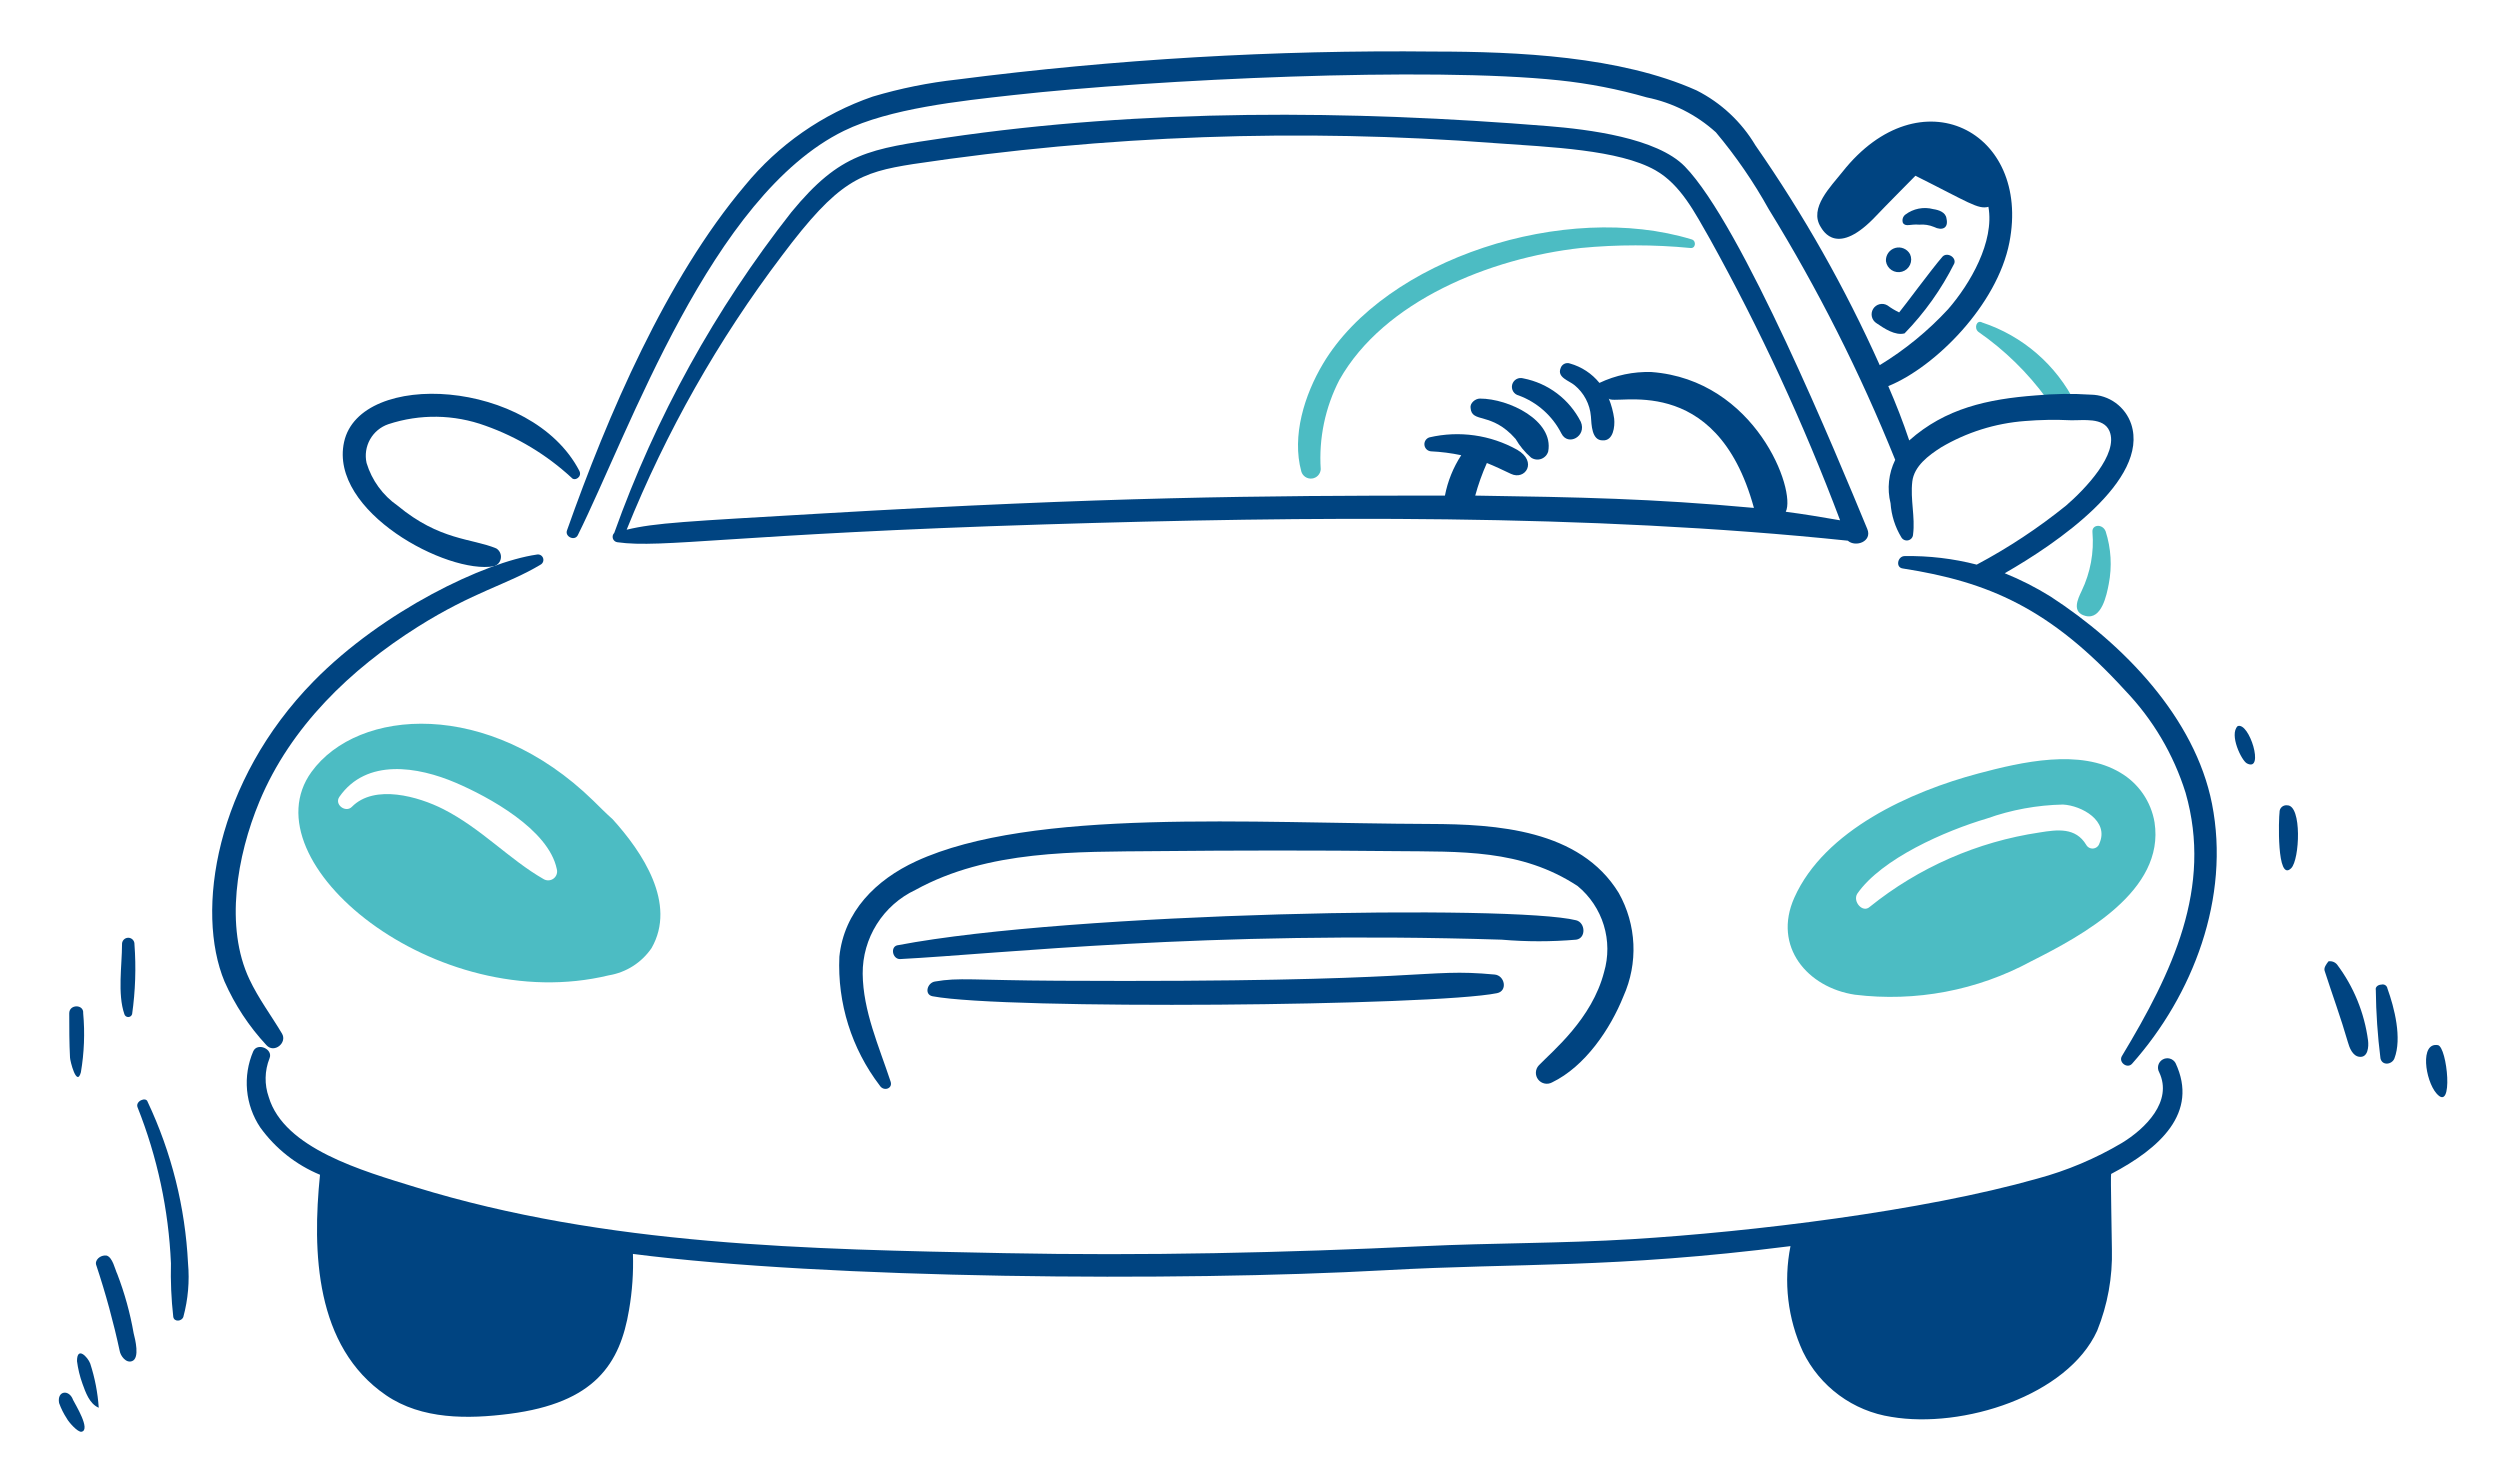 <svg width="449" height="265" viewBox="0 0 449 265" fill="none" xmlns="http://www.w3.org/2000/svg">
<path d="M303.853 43.005C281.148 36.058 248.868 46.448 237.624 65.312C234.291 70.899 231.97 78.293 233.718 84.689C233.839 85.091 234.097 85.436 234.448 85.666C234.799 85.896 235.22 85.994 235.636 85.945C236.052 85.895 236.438 85.7 236.725 85.394C237.011 85.088 237.181 84.691 237.204 84.273C236.843 78.723 238 73.18 240.55 68.238C248.559 54.026 267.691 46.332 283.915 44.539C290.453 43.909 297.036 43.909 303.574 44.539C304.551 44.679 304.697 43.265 303.853 43.005Z" fill="#4CBCC3"/>
<path d="M355.305 59.594C360.037 62.877 364.185 66.93 367.575 71.586C367.994 72.421 373.022 73.395 372.735 72.421C371.042 69.019 368.692 65.987 365.82 63.498C362.948 61.01 359.612 59.115 356.003 57.923C355.027 57.366 354.469 58.899 355.305 59.594Z" fill="#4CBCC3"/>
<path d="M375.803 95.563C376.114 99.206 375.439 102.866 373.85 106.159C373.176 107.565 372.024 109.97 374.548 110.619C377.461 111.37 378.351 106.862 378.73 104.904C379.346 101.748 379.154 98.487 378.172 95.425C377.615 94.029 375.679 94.168 375.803 95.563Z" fill="#4CBCC3"/>
<path d="M104.045 84.551C95.438 68.026 64.648 66.32 61.794 79.391C59.068 91.885 80.366 103.19 88.706 101.697C89.034 101.601 89.328 101.411 89.551 101.15C89.773 100.89 89.916 100.571 89.96 100.231C90.005 99.891 89.949 99.546 89.801 99.237C89.653 98.929 89.418 98.67 89.125 98.492C84.697 96.658 78.992 97.099 71.416 90.822C68.747 88.967 66.782 86.265 65.838 83.155C65.516 81.717 65.737 80.21 66.457 78.924C67.177 77.638 68.347 76.663 69.742 76.186C75.417 74.313 81.558 74.408 87.172 76.456C92.91 78.491 98.175 81.668 102.649 85.797C103.206 86.501 104.618 85.657 104.045 84.551Z" fill="#004481"/>
<path d="M96.374 99.607C87.099 100.959 68.814 109.635 56.358 122.324C38.695 140.328 35.065 163.656 40.323 176.278C42.175 180.483 44.72 184.347 47.851 187.71C49.233 189.254 51.638 187.282 50.639 185.619C48.719 182.393 46.431 179.358 44.783 175.859C40.377 166.501 42.506 153.774 46.596 143.946C52.184 130.508 62.963 120.19 75.04 112.575C85.048 106.265 91.107 105.002 97.072 101.421C97.284 101.309 97.447 101.124 97.531 100.9C97.615 100.675 97.614 100.428 97.528 100.204C97.442 99.981 97.277 99.796 97.064 99.686C96.852 99.576 96.606 99.548 96.374 99.607Z" fill="#004481"/>
<path d="M159.958 194.268C157.845 187.861 155.005 181.581 154.938 174.888C154.915 171.737 155.794 168.645 157.472 165.977C159.149 163.31 161.555 161.177 164.405 159.832C177.529 152.611 193.128 153.003 207.77 152.863C221.992 152.725 236.355 152.709 250.577 152.863C262.289 152.99 273.166 152.444 283.344 159.134C285.564 160.966 287.197 163.409 288.039 166.16C288.882 168.911 288.897 171.849 288.083 174.609C285.919 182.993 278.887 188.724 276.371 191.339C276.053 191.68 275.867 192.122 275.845 192.587C275.823 193.052 275.968 193.51 276.253 193.879C276.537 194.247 276.944 194.503 277.4 194.599C277.855 194.696 278.331 194.627 278.74 194.406C284.691 191.534 289.222 184.797 291.57 178.931C292.89 175.99 293.501 172.781 293.356 169.561C293.211 166.341 292.313 163.199 290.734 160.389C283.761 148.958 268.703 148.019 256.85 147.984C224.745 147.887 185.368 145.082 164.545 154.675C157.291 158.015 151.578 163.737 150.75 171.821C150.379 180.149 152.947 188.342 158.005 194.968C158.703 196.08 160.372 195.523 159.958 194.268Z" fill="#004481"/>
<path d="M161.629 172.251C180.166 171.275 216.176 167.094 269.693 168.765C274.147 169.146 278.625 169.146 283.079 168.765C284.894 168.513 284.751 165.698 283.079 165.282C271.832 162.469 192.582 163.794 161.359 169.741C159.817 169.871 160.236 172.251 161.629 172.251Z" fill="#004481"/>
<path d="M167.497 178.931C180.531 181.392 257.521 180.68 268.865 178.374C270.823 177.976 270.258 175.196 268.449 175.028C255.195 173.798 258.17 176.505 190.085 176.142C174.537 176.061 172.298 175.52 167.905 176.283C166.504 176.526 165.955 178.644 167.497 178.931Z" fill="#004481"/>
<path d="M390.72 190.911C390.499 190.523 390.132 190.239 389.701 190.121C389.269 190.004 388.809 190.062 388.421 190.284C388.033 190.505 387.749 190.872 387.631 191.303C387.513 191.734 387.572 192.194 387.793 192.583C390.277 197.829 385.267 202.732 381.099 205.269C376.349 208.087 371.236 210.244 365.903 211.681C345.191 217.547 314.623 221.233 293.117 222.556C280.572 223.327 268.018 223.221 255.608 223.811C230.647 225.001 205.568 225.563 180.453 225.066C145.232 224.368 108.919 223.773 74.624 213.215C65.092 210.28 51.042 206.291 48.27 197.045C47.471 194.781 47.52 192.304 48.408 190.073C49.103 188.399 46.214 187.163 45.481 188.818C44.535 191.019 44.154 193.423 44.373 195.809C44.593 198.195 45.405 200.488 46.736 202.481C49.453 206.26 53.171 209.206 57.472 210.986C56.079 224.779 56.56 241.841 69.325 250.58C75.771 254.993 84.102 254.874 91.505 253.925C106.855 251.951 111.359 244.938 112.979 235.243C113.551 231.929 113.784 228.567 113.674 225.206C148.567 229.698 211.467 230.196 248.786 228.133C273.063 226.78 289.514 227.862 321.572 223.805C320.293 230.203 321.075 236.841 323.804 242.766C325.306 245.86 327.537 248.542 330.306 250.582C333.075 252.622 336.298 253.958 339.698 254.477C352.489 256.64 371.326 250.69 376.649 239.002C378.53 234.356 379.431 229.372 379.297 224.363C379.314 223.248 379.027 210.981 379.159 210.84C387.891 206.256 394.934 199.874 390.72 190.911Z" fill="#004481"/>
<path d="M24.705 198.868C28.257 207.804 30.284 217.273 30.702 226.88C30.622 230.093 30.761 233.307 31.118 236.5C31.273 237.474 32.66 237.339 32.933 236.5C33.777 233.368 34.06 230.111 33.769 226.88C33.271 216.836 30.807 206.988 26.517 197.891C26.239 196.915 24.267 197.762 24.705 198.868Z" fill="#004481"/>
<path d="M17.316 227.307C18.986 232.34 20.383 237.458 21.5 242.642C21.638 243.48 22.62 244.886 23.729 244.454C25.13 243.913 24.286 240.551 23.999 239.437C23.368 235.819 22.388 232.27 21.073 228.841C20.653 228.005 20.237 225.774 19.12 225.495C18.013 225.355 16.896 226.339 17.316 227.307Z" fill="#004481"/>
<path d="M13.829 244.46C14.006 245.839 14.334 247.195 14.805 248.503C15.363 250.037 16.06 252.13 17.735 252.83C17.553 250.129 17.038 247.46 16.201 244.885C15.782 243.76 13.829 241.666 13.829 244.46Z" fill="#004481"/>
<path d="M10.613 251.983C10.964 252.965 11.432 253.901 12.005 254.772C12.276 255.329 13.961 257.297 14.656 257.141C16.339 256.765 13.539 252.273 13.123 251.426C12.436 249.473 10.204 249.752 10.613 251.983Z" fill="#004481"/>
<path d="M417.494 174.33C418.887 178.657 420.431 182.833 421.675 187.157C421.946 188.131 422.511 189.678 423.766 189.805C425.3 189.959 425.438 187.993 425.303 186.879C424.652 181.92 422.731 177.213 419.725 173.216C419.539 172.998 419.3 172.833 419.032 172.735C418.763 172.638 418.473 172.611 418.191 172.659C417.772 173.216 417.353 173.773 417.494 174.33Z" fill="#004481"/>
<path d="M426.695 177.816C426.739 181.918 427.019 186.014 427.531 190.084C427.845 191.471 429.619 191.198 430.041 190.084C431.421 186.454 430.041 181.024 428.786 177.538C428.768 177.414 428.723 177.296 428.655 177.191C428.587 177.086 428.496 176.998 428.39 176.931C428.284 176.865 428.165 176.822 428.041 176.807C427.917 176.791 427.791 176.802 427.672 176.84C427.115 176.848 426.555 177.259 426.695 177.816Z" fill="#004481"/>
<path d="M437.572 196.358C440.726 200.031 439.525 187.993 437.842 187.704C434.561 187.166 435.573 194.029 437.572 196.358Z" fill="#004481"/>
<path d="M409.406 145.89C409.265 146.729 408.849 158.577 411.497 155.929C413.03 154.396 413.45 144.635 410.799 144.635C410.622 144.609 410.441 144.622 410.269 144.674C410.097 144.725 409.939 144.814 409.806 144.934C409.673 145.054 409.568 145.202 409.499 145.367C409.43 145.533 409.398 145.711 409.406 145.89Z" fill="#004481"/>
<path d="M403.55 137.109C406.771 138.754 403.969 129.58 401.875 130.416C400.328 131.955 402.587 136.617 403.55 137.109Z" fill="#004481"/>
<path d="M21.916 169.592C21.916 173.354 21.081 178.517 22.336 182.138C22.379 182.289 22.471 182.422 22.596 182.517C22.722 182.611 22.875 182.662 23.032 182.662C23.189 182.662 23.342 182.611 23.468 182.517C23.594 182.422 23.685 182.289 23.729 182.138C24.316 177.983 24.457 173.777 24.148 169.592C24.155 169.441 24.132 169.29 24.079 169.148C24.027 169.006 23.946 168.877 23.841 168.767C23.737 168.658 23.611 168.57 23.472 168.511C23.333 168.451 23.184 168.42 23.032 168.42C22.881 168.42 22.731 168.451 22.592 168.511C22.453 168.57 22.328 168.658 22.223 168.767C22.119 168.877 22.038 169.006 21.985 169.148C21.932 169.29 21.909 169.441 21.916 169.592Z" fill="#004481"/>
<path d="M12.436 181.987C12.436 184.637 12.436 187.285 12.574 189.935C12.574 190.492 13.775 195.344 14.527 192.583C15.122 189.083 15.261 185.522 14.941 181.987C15.084 180.326 12.436 180.326 12.436 181.987Z" fill="#004481"/>
<path d="M265.787 71.585C264.951 71.585 263.975 72.421 264.115 73.257C264.318 76.097 267.853 73.865 272.203 78.833C272.938 80.101 273.88 81.237 274.992 82.192C275.255 82.37 275.558 82.483 275.873 82.522C276.189 82.561 276.51 82.525 276.809 82.416C277.108 82.307 277.377 82.129 277.594 81.897C277.812 81.664 277.971 81.384 278.059 81.078C279.092 75.534 270.999 71.585 265.787 71.585Z" fill="#004481"/>
<path d="M283.915 75.766C282.904 73.765 281.448 72.021 279.66 70.668C277.871 69.314 275.797 68.388 273.596 67.958C273.392 67.895 273.178 67.874 272.965 67.896C272.753 67.918 272.548 67.982 272.361 68.084C272.174 68.187 272.009 68.326 271.877 68.494C271.745 68.662 271.648 68.854 271.592 69.06C271.536 69.266 271.522 69.481 271.551 69.692C271.58 69.903 271.651 70.107 271.759 70.29C271.868 70.474 272.013 70.633 272.185 70.759C272.357 70.886 272.553 70.976 272.76 71.025C276.087 72.253 278.826 74.694 280.429 77.857C281.602 80.204 285.024 78.357 283.915 75.766Z" fill="#004481"/>
<path d="M335.365 95.006C329.849 81.673 312.841 40.438 302.598 29.899C297.58 24.739 285.197 23.23 278.059 22.651C242.557 19.776 205.527 19.481 169.863 24.741C156.139 26.767 150.964 27.362 142.114 38.126C128.479 55.483 117.742 74.93 110.318 95.714C110.187 95.843 110.095 96.006 110.053 96.184C110.01 96.363 110.018 96.549 110.076 96.724C110.134 96.897 110.24 97.052 110.381 97.169C110.522 97.286 110.693 97.361 110.875 97.386C118.935 98.532 131.851 95.906 187.694 94.181C234.659 92.729 285.154 92.242 331.865 97.107C333.274 98.351 336.298 97.256 335.365 95.006ZM264.951 89.01C265.497 87.008 266.196 85.05 267.042 83.155C268.438 83.712 269.844 84.383 271.37 85.108C273.915 86.322 276.203 82.944 272.487 80.78C267.694 78.106 262.078 77.311 256.731 78.549C256.444 78.636 256.197 78.82 256.032 79.07C255.867 79.319 255.795 79.619 255.827 79.916C255.859 80.214 255.994 80.49 256.208 80.699C256.422 80.908 256.703 81.035 257.001 81.059C258.829 81.146 260.647 81.379 262.438 81.757C261.001 83.96 260.007 86.422 259.511 89.005C225.971 89.005 198.746 89.24 147.824 92.212C123.071 93.656 117.678 93.897 112.547 95.138C119.621 77.569 128.999 61.017 140.434 45.917C150.561 32.414 154.453 30.967 163.999 29.466C198.559 24.293 233.592 23.03 268.435 25.702C278.467 26.418 290.737 26.87 297.296 30.57C301.919 33.185 304.464 38.345 307.058 42.84C316.092 59.114 323.921 76.028 330.482 93.445C327.277 92.888 323.928 92.328 320.723 91.912C322.633 88.093 315.313 68.221 296.601 66.817C293.376 66.716 290.173 67.385 287.258 68.77C285.896 67.087 284.044 65.869 281.959 65.284C281.795 65.226 281.62 65.201 281.446 65.212C281.272 65.223 281.102 65.269 280.946 65.347C280.79 65.425 280.651 65.533 280.538 65.666C280.425 65.799 280.34 65.953 280.288 66.12C279.601 67.799 281.813 68.359 282.795 69.186C283.632 69.873 284.322 70.72 284.826 71.678C285.329 72.635 285.635 73.685 285.725 74.763C285.841 76.299 285.863 79.09 287.815 79.09C289.768 79.231 290.055 76.58 289.906 75.188C289.733 73.944 289.406 72.727 288.933 71.564C289.657 73.016 308.194 66.252 315.005 91.22C296.577 89.535 283.672 89.294 264.951 89.01Z" fill="#004481"/>
<path d="M106.552 143.8C87.783 125.485 64.31 127.086 55.938 138.642C44.278 154.753 78.219 182.695 109.341 175.169C110.883 174.915 112.358 174.351 113.676 173.512C114.994 172.673 116.129 171.576 117.012 170.287C121.61 162.285 115.338 153 110.039 147.145C108.784 146.031 107.683 144.9 106.552 143.8ZM79.641 145.333C75.197 143.067 67.269 140.768 63.19 144.914C62.084 146.039 59.982 144.497 60.959 143.102C65.827 136.133 75.04 137.666 81.873 140.592C87.729 143.102 98.519 148.946 99.996 156.067C100.085 156.377 100.078 156.707 99.977 157.013C99.876 157.319 99.685 157.587 99.429 157.783C99.172 157.979 98.863 158.094 98.541 158.111C98.219 158.129 97.899 158.049 97.624 157.882C91.489 154.369 86.471 148.816 79.641 145.333Z" fill="#4CBCC3"/>
<path d="M386.958 147.702C386.65 145.856 385.94 144.101 384.88 142.559C383.819 141.017 382.434 139.726 380.82 138.777C373.59 134.423 363.117 136.838 355.305 138.918C343.179 142.144 327.677 149.087 322.26 161.224C318.34 170 324.632 177.378 333.136 178.649C344.052 179.988 355.113 177.893 364.783 172.656C374.088 167.977 388.843 159.983 386.958 147.702ZM333.552 160.529C337.94 154.193 349.422 149.195 356.839 147.007C361.229 145.441 365.844 144.593 370.504 144.497C373.847 144.67 378.835 147.41 377.058 151.467C376.986 151.711 376.844 151.929 376.649 152.093C376.454 152.257 376.215 152.36 375.962 152.389C375.708 152.417 375.452 152.371 375.225 152.255C374.998 152.139 374.811 151.959 374.686 151.737C372.792 148.573 369.533 148.989 366.32 149.509C355.132 151.173 344.59 155.793 335.784 162.89C334.529 164.015 332.717 161.922 333.552 160.529Z" fill="#4CBCC3"/>
<path d="M338.716 46.908C338.76 47.232 338.873 47.543 339.048 47.82C339.223 48.097 339.455 48.333 339.73 48.511C340.004 48.69 340.313 48.808 340.637 48.856C340.961 48.904 341.292 48.882 341.606 48.791C341.921 48.7 342.212 48.542 342.46 48.329C342.708 48.115 342.907 47.85 343.043 47.553C343.18 47.255 343.251 46.931 343.251 46.604C343.251 46.277 343.18 45.953 343.044 45.656C342.794 45.192 342.393 44.828 341.907 44.624C341.421 44.42 340.88 44.389 340.374 44.535C339.868 44.681 339.428 44.997 339.126 45.428C338.824 45.86 338.68 46.382 338.716 46.908Z" fill="#004481"/>
<path d="M337.039 58.061C338.446 59.021 340.393 60.319 342.06 59.876C345.66 56.174 348.671 51.942 350.986 47.327C351.391 46.207 349.731 45.236 348.895 46.072C346.942 48.303 341.922 55.135 341.086 56.111C340.352 55.757 339.652 55.337 338.995 54.856C338.57 54.597 338.059 54.517 337.575 54.634C337.091 54.751 336.674 55.056 336.414 55.481C336.155 55.906 336.075 56.416 336.192 56.9C336.31 57.384 336.614 57.801 337.039 58.061Z" fill="#004481"/>
<path d="M342.197 38.545C341.97 38.72 341.807 38.965 341.732 39.242C341.656 39.518 341.674 39.812 341.781 40.078C342.338 40.773 343.036 40.216 344.707 40.349C345.612 40.272 346.521 40.414 347.358 40.765C348.751 41.463 350.006 41.036 349.587 39.232C349.449 38.117 348.194 37.698 347.218 37.56C346.361 37.331 345.463 37.3 344.593 37.471C343.723 37.642 342.904 38.009 342.197 38.545Z" fill="#004481"/>
<path d="M397.274 144.357C394.231 128.942 381.413 115.668 368.272 107.136C365.655 105.508 362.903 104.109 360.047 102.952C369.341 97.64 386.052 86.23 382.768 76.178C382.257 74.652 381.285 73.323 379.986 72.374C378.687 71.425 377.125 70.903 375.516 70.88C372.219 70.665 368.909 70.711 365.619 71.018C356.985 71.669 349.39 73.33 342.898 79.104C341.783 75.758 340.528 72.554 339.133 69.346C347.58 65.922 358.697 54.761 360.885 43.554C364.802 23.5 344.826 13.264 330.907 30.867C328.813 33.515 324.851 37.358 327.001 40.766C327.437 41.453 329.977 46.239 337.042 38.675C338.189 37.447 344.012 31.565 344.012 31.565C353.525 36.322 355.281 37.666 357.12 37.142C358.235 43.416 353.836 50.996 349.868 55.545C346.263 59.443 342.134 62.821 337.599 65.582C331.408 51.765 323.938 38.556 315.289 26.129C312.773 21.888 309.097 18.454 304.694 16.231C290.999 10.097 272.506 9.259 257.564 9.259C228.945 8.952 200.339 10.629 171.951 14.278C166.803 14.841 161.716 15.867 156.753 17.345C147.743 20.448 139.775 26 133.745 33.377C119.66 50.069 109.13 74.596 101.827 95.276C101.429 96.399 103.223 97.229 103.777 96.112C113.055 77.403 127.759 35.135 151.592 23.487C159.801 19.482 172.379 18.14 181.987 17.075C207.548 14.238 256.698 11.955 280.009 14.427C285.341 14.984 290.613 16.011 295.765 17.494C300.39 18.432 304.677 20.599 308.175 23.765C311.766 28.052 314.942 32.67 317.658 37.558C326.486 51.902 334.087 66.965 340.38 82.587C339.19 85.01 338.894 87.775 339.544 90.395C339.694 92.566 340.364 94.67 341.497 96.529C341.623 96.737 341.814 96.898 342.04 96.989C342.266 97.079 342.515 97.094 342.751 97.032C342.986 96.969 343.194 96.832 343.345 96.641C343.496 96.45 343.581 96.215 343.588 95.972C343.988 92.902 343.076 89.703 343.447 86.49C343.769 83.707 346.39 81.776 348.608 80.356C353.197 77.642 358.35 76.021 363.666 75.618C366.402 75.393 369.15 75.346 371.892 75.477C374.123 75.534 377.807 74.893 378.865 77.43C380.577 81.541 374.404 87.926 371.056 90.811C366.059 94.844 360.69 98.392 355.021 101.407C350.788 100.315 346.426 99.799 342.054 99.874C340.799 99.896 340.38 101.965 341.783 102.105C357.055 104.491 368.156 109.183 381.662 123.992C386.659 129.205 390.381 135.504 392.535 142.396C397.404 159.434 390.193 174.579 381.102 189.656C380.423 190.782 382.062 192.012 382.917 191.049C393.855 178.741 400.607 161.23 397.274 144.357Z" fill="#004481"/>
</svg>
